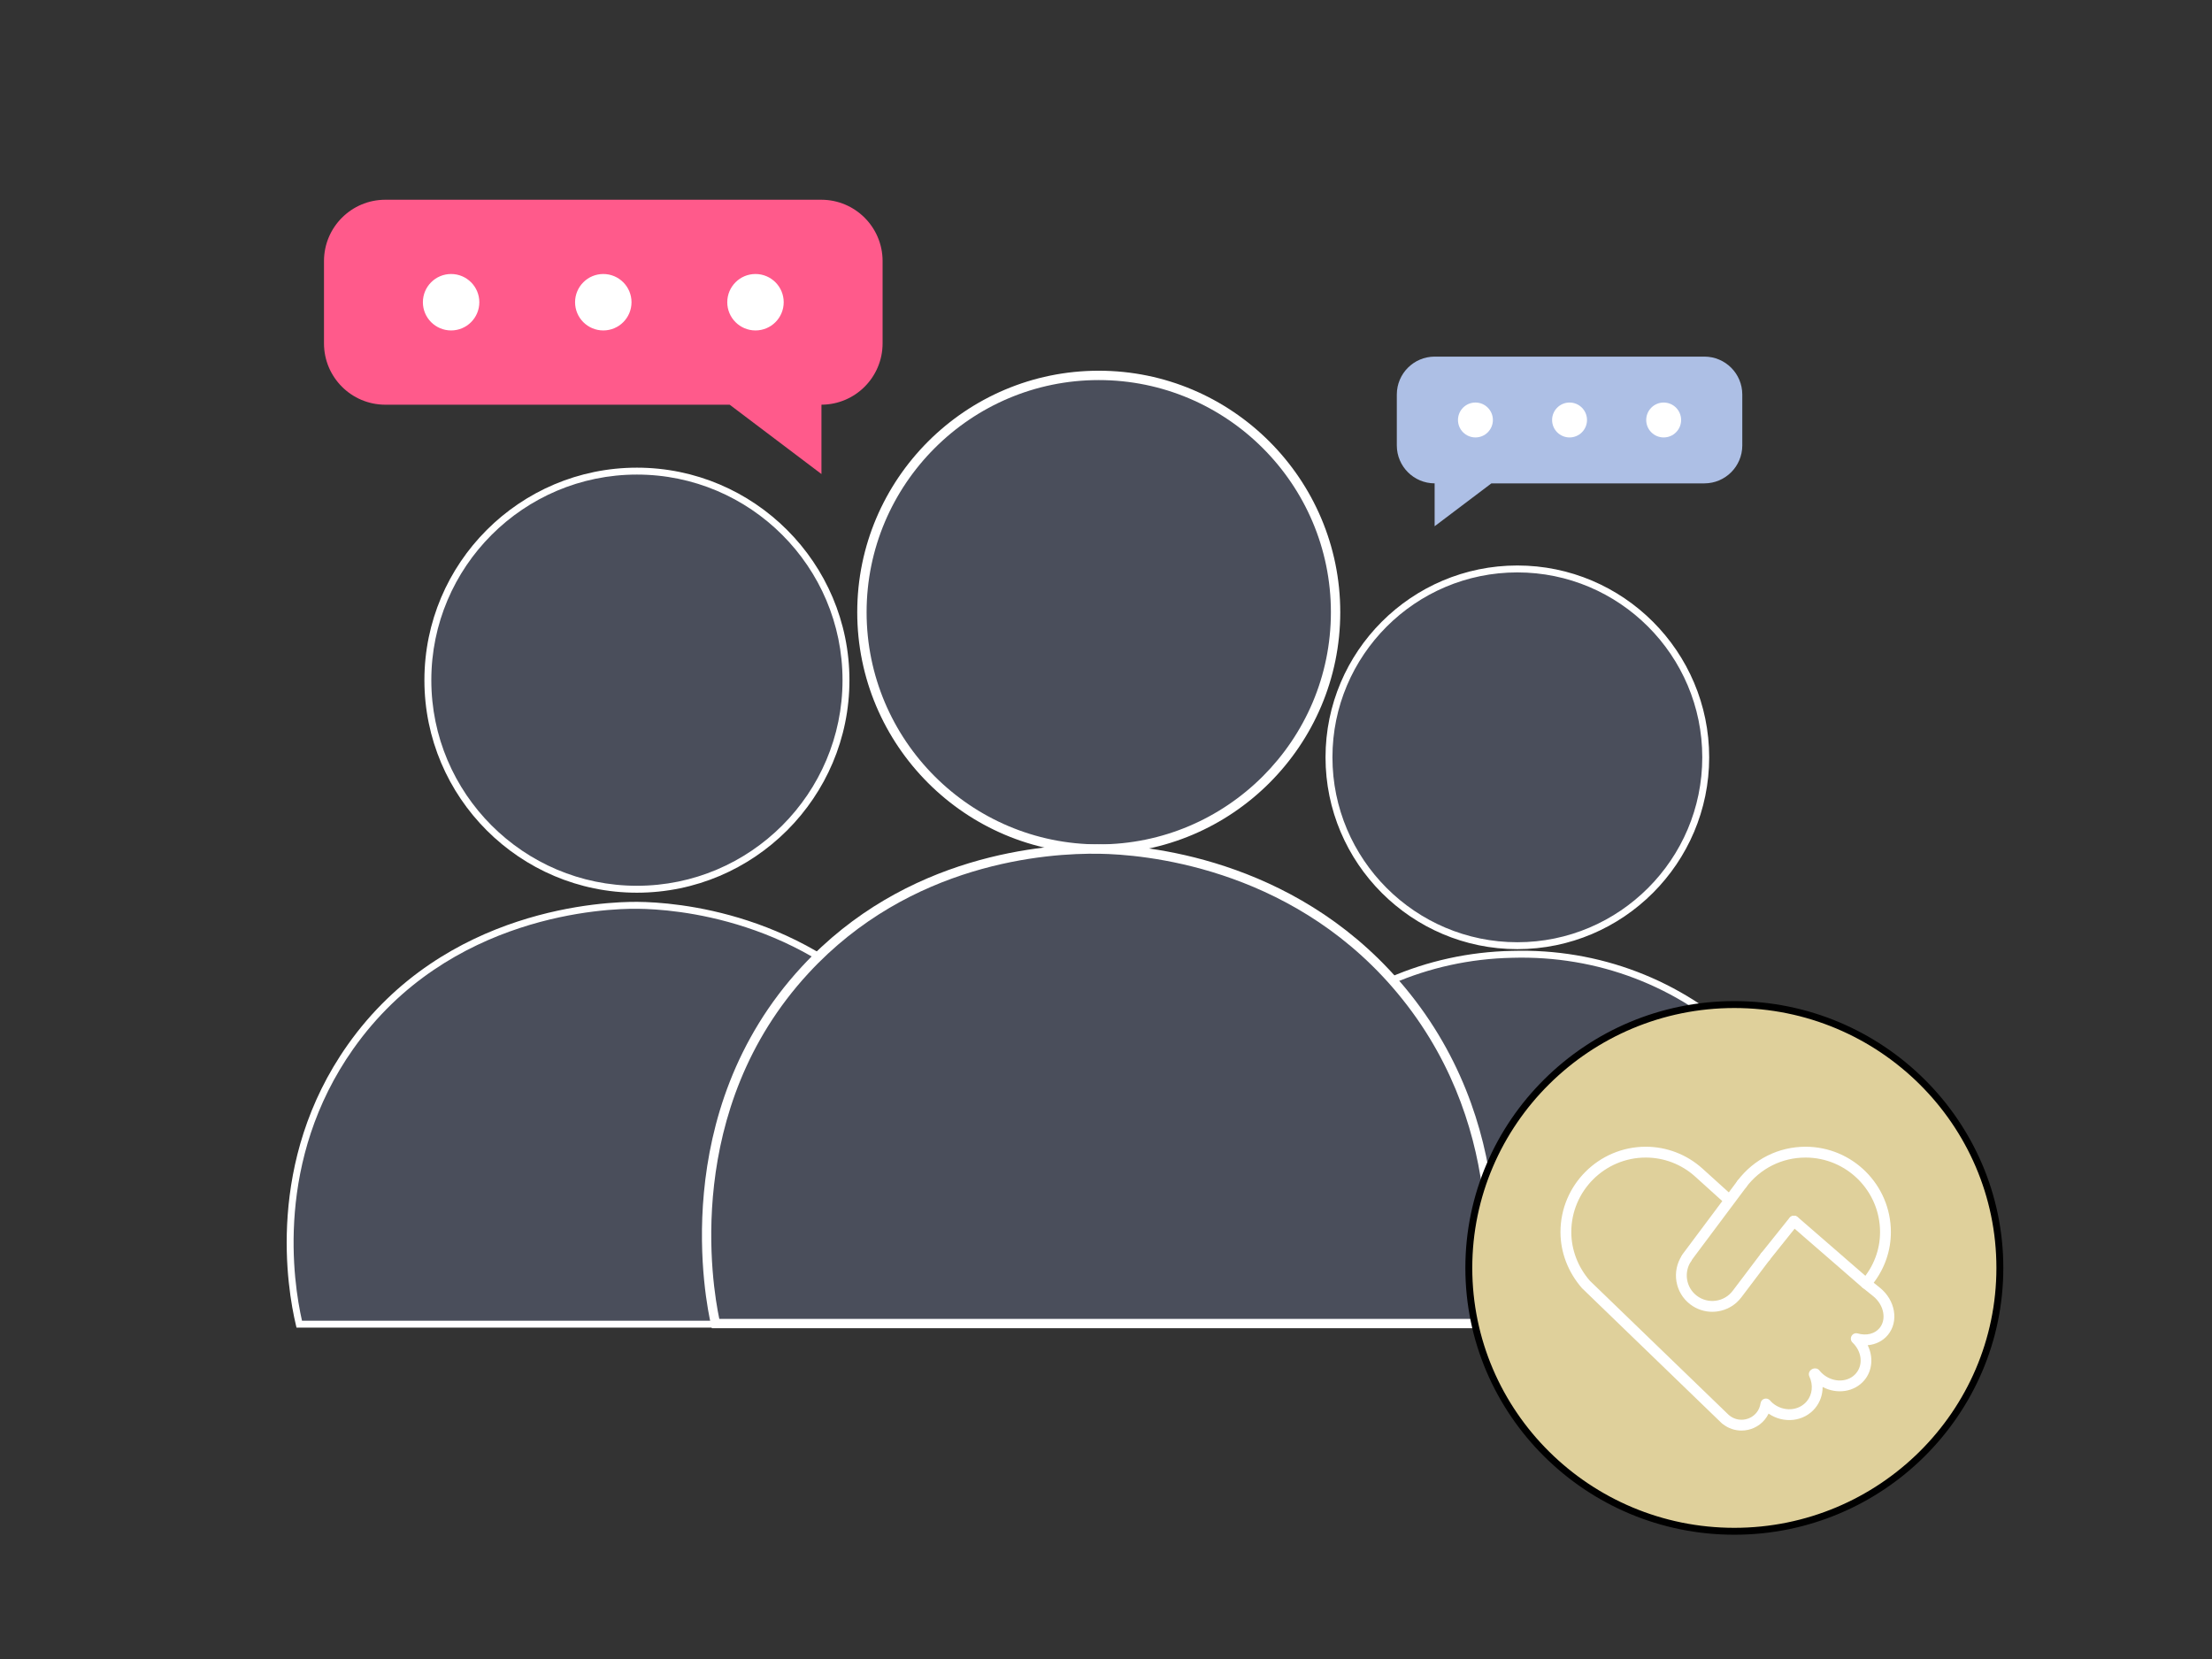 <?xml version="1.0" encoding="UTF-8"?>
<svg id="Layer_2" xmlns="http://www.w3.org/2000/svg" xmlns:xlink="http://www.w3.org/1999/xlink" viewBox="0 0 320 240">
  <rect x="0" y="0" width="320" height="240" fill="#333333" stroke="none"/>
  <defs>
    <style>
      .cls-1 {
        fill: #fff;
      }

      .cls-2 {
        fill: #ff5a8b;
      }

      .cls-3 {
        fill: none;
      }

      .cls-4 {
        fill: #dfd09b;
      }

      .cls-5 {
        clip-path: url(#clippath-1);
      }

      .cls-6 {
        fill: #4a4e5b;
      }

      .cls-7 {
        fill: #adbfe5;
      }

      .cls-8 {
        clip-path: url(#clippath);
      }
    </style>
    <clipPath id="clippath">
      <rect class="cls-3" x="225.746" y="165.893" width="48.306" height="41.062"/>
    </clipPath>
    <clipPath id="clippath-1">
      <rect class="cls-3" x="225.746" y="165.894" width="48.306" height="41.062"/>
    </clipPath>
  </defs>
  <g>
    <g>
      <path class="cls-6" d="M266.261,183.31c-.5-25.751-21.751-46.002-47.502-45.252-24.751.5-44.752,20.501-45.252,45.252v8.25h93.003v-8.25h-.25Z"/>
      <path class="cls-1" d="M267.01,192.06h-94.003v-8.75c.508-25.151,20.6-45.244,45.741-45.752,12.589-.376,24.507,4.188,33.573,12.824,8.949,8.524,14.061,20.024,14.427,32.428h.262v9.25ZM174.007,191.06h92.003v-7.25h-.24l-.01-.49c-.239-12.322-5.257-23.763-14.129-32.214-8.871-8.45-20.517-12.907-32.858-12.548-24.607.497-44.269,20.159-44.766,44.762v7.74Z"/>
    </g>
    <g>
      <circle class="cls-6" cx="219.509" cy="109.558" r="27.251"/>
      <path class="cls-1" d="M219.509,137.309c-15.302,0-27.751-12.449-27.751-27.751s12.449-27.751,27.751-27.751,27.751,12.449,27.751,27.751-12.449,27.751-27.751,27.751ZM219.509,82.807c-14.751,0-26.751,12-26.751,26.751s12,26.751,26.751,26.751,26.751-12,26.751-26.751-12-26.751-26.751-26.751Z"/>
    </g>
  </g>
  <g>
    <g>
      <circle class="cls-6" cx="92.141" cy="98.398" r="30.243"/>
      <path class="cls-1" d="M92.141,129.142c-16.952,0-30.744-13.791-30.744-30.743s13.792-30.744,30.744-30.744,30.743,13.792,30.743,30.744-13.792,30.743-30.743,30.743ZM92.141,68.654c-16.401,0-29.744,13.343-29.744,29.744s13.343,29.743,29.744,29.743,29.743-13.343,29.743-29.743-13.343-29.744-29.743-29.744Z"/>
    </g>
    <g>
      <path class="cls-6" d="M92.244,130.969c-3.145-.028-27.203.172-41.541,20.476-12.437,17.612-8.15,37.025-7.413,40.116h98.144c.537-2.67,4.635-25.05-11.274-43.36-14.478-16.663-34.443-17.2-37.915-17.231Z"/>
      <path class="cls-1" d="M141.843,192.06H42.895l-.091-.384c-1.25-5.247-4.404-23.676,7.491-40.52,14.068-19.924,37.413-20.732,41.954-20.688,5.478.049,24.427,1.45,38.288,17.402,15.605,17.96,12.224,39.626,11.387,43.787l-.081.401ZM43.687,191.06h97.334c.92-4.918,3.611-25.44-11.239-42.532-13.586-15.638-32.17-17.011-37.542-17.059-4.467-.058-27.347.748-41.128,20.264-11.379,16.114-8.698,33.719-7.424,39.327Z"/>
    </g>
  </g>
  <g>
    <g>
      <circle class="cls-6" cx="158.951" cy="88.568" r="34.261"/>
      <path class="cls-1" d="M158.95,123.506c-19.265,0-34.937-15.671-34.937-34.937s15.671-34.939,34.937-34.939,34.939,15.674,34.939,34.939-15.674,34.937-34.939,34.937ZM158.95,54.984c-18.517,0-33.583,15.066-33.583,33.585s15.066,33.583,33.583,33.583,33.585-15.066,33.585-33.583-15.066-33.585-33.585-33.585Z"/>
    </g>
    <g>
      <path class="cls-6" d="M159.104,122.836c-5.868-.087-26.937.489-42.638,17.495-19.412,21.027-13.526,48.659-12.953,51.139h111.181c.611-3.062,5.216-28.42-12.772-49.121-16.193-18.635-38.49-19.449-42.819-19.514Z"/>
      <path class="cls-1" d="M215.249,192.147h-112.275l-.119-.524c-.711-3.073-6.384-30.634,13.114-51.753,15.079-16.333,35.196-17.79,43.145-17.713h0c6.22.095,27.722,1.801,43.32,19.747,17.679,20.344,13.868,44.97,12.924,49.698l-.108.545ZM104.058,190.793h110.075c1.05-5.725,3.948-28.817-12.72-48.001-15.232-17.523-36.243-19.189-42.32-19.281-7.756-.143-27.426,1.346-42.13,17.279-18.2,19.71-13.921,45.197-12.905,50.002Z"/>
    </g>
  </g>
  <rect class="cls-3" x=".601" y=".619" width="320.295" height="239.775"/>
  <g>
    <g id="Path_234508">
      <path class="cls-7" d="M246.577,51.589h-39.035c-3.018.009-5.461,2.453-5.471,5.471v7.395c.009,3.018,2.453,5.461,5.471,5.471v6.204l8.211-6.203h30.825c3.018-.009,5.461-2.453,5.471-5.471v-7.395c-.009-3.018-2.453-5.463-5.472-5.472Z"/>
    </g>
    <g id="Path_234509">
      <path class="cls-1" d="M215.969,60.757c0,1.394-1.13,2.525-2.524,2.525-1.394,0-2.525-1.13-2.525-2.524,0-1.394,1.13-2.525,2.524-2.525.001,0,.003,0,.004,0,1.393.002,2.521,1.131,2.521,2.524Z"/>
    </g>
    <g id="Path_234510">
      <path class="cls-1" d="M229.585,60.757c0,1.394-1.13,2.525-2.524,2.526-1.394,0-2.525-1.13-2.526-2.524,0-1.394,1.13-2.525,2.524-2.526h0c1.394,0,2.525,1.13,2.525,2.524Z"/>
    </g>
    <g id="Path_234515">
      <path class="cls-1" d="M243.201,60.757c0,1.394-1.13,2.525-2.524,2.526-1.394,0-2.525-1.13-2.526-2.524,0-1.394,1.13-2.525,2.524-2.526,0,0,0,0,.001,0,1.394,0,2.524,1.13,2.524,2.524Z"/>
    </g>
  </g>
  <g>
    <g id="Path_234508-2" data-name="Path_234508">
      <path class="cls-2" d="M55.717,28.896h63.118c4.879.015,8.831,3.967,8.846,8.846v11.957c-.015,4.879-3.967,8.831-8.846,8.846v10.032s-13.276-10.03-13.276-10.03h-49.843c-4.879-.015-8.831-3.967-8.846-8.846v-11.957c.014-4.881,3.967-8.834,8.847-8.848Z"/>
    </g>
    <g id="Path_234509-2" data-name="Path_234509">
      <path class="cls-1" d="M105.21,43.72c0,2.255,1.827,4.083,4.081,4.084,2.255,0,4.083-1.827,4.084-4.081,0-2.255-1.827-4.083-4.081-4.084-.002,0-.005,0-.007,0-2.252.003-4.076,1.829-4.076,4.081Z"/>
    </g>
    <g id="Path_234510-2" data-name="Path_234510">
      <path class="cls-1" d="M83.193,43.72c0,2.255,1.827,4.083,4.081,4.084,2.255,0,4.083-1.827,4.084-4.081,0-2.255-1.827-4.083-4.081-4.084h0c-2.255,0-4.083,1.827-4.084,4.081Z"/>
    </g>
    <g id="Path_234515-2" data-name="Path_234515">
      <path class="cls-1" d="M61.177,43.72c0,2.255,1.827,4.083,4.081,4.084,2.255,0,4.083-1.827,4.084-4.081,0-2.255-1.827-4.083-4.081-4.084,0,0-.002,0-.002,0-2.254,0-4.081,1.827-4.081,4.081Z"/>
    </g>
  </g>
  <g>
    <ellipse class="cls-4" cx="250.899" cy="183.424" rx="38.412" ry="38.098"/>
    <path d="M250.899,222.022c-21.456,0-38.912-17.315-38.912-38.599s17.456-38.598,38.912-38.598,38.912,17.314,38.912,38.598-17.456,38.599-38.912,38.599ZM250.899,145.826c-20.904,0-37.912,16.866-37.912,37.598s17.007,37.599,37.912,37.599,37.912-16.866,37.912-37.599-17.007-37.598-37.912-37.598Z"/>
  </g>
  <g id="Artwork_367">
    <g class="cls-8">
      <g class="cls-5">
        <path class="cls-1" d="M251.936,206.953c-.939,0-1.883-.301-2.673-.918-.058-.031-.111-.07-.159-.117l-20.244-19.564c-2.024-2.322-3.114-5.188-3.114-8.118,0-6.806,5.537-12.344,12.342-12.344,3.021,0,5.926,1.117,8.18,3.144,1.078.97,4.354,3.936,4.354,3.936l-1.05,1.161s-3.275-2.964-4.351-3.933c-1.965-1.768-4.499-2.742-7.133-2.742-5.941,0-10.776,4.834-10.776,10.777,0,2.553.952,5.054,2.682,7.042l20.11,19.43c.018.012.036.026.054.04h0c1.185.982,2.951.816,3.935-.37.322-.391.524-.857.599-1.383.043-.301.257-.55.548-.639s.607,0,.811.227c.127.142.253.285.405.41,1.537,1.275,3.747,1.145,4.931-.282.805-.976.947-2.348.368-3.58-.152-.322-.067-.706.207-.934.013-.011.079-.061.092-.072.339-.245.861-.223,1.123.102.192.238.382.434.581.598,1.512,1.242,3.646,1.169,4.758-.165,1.045-1.252.822-3.159-.518-4.435-.261-.248-.319-.643-.14-.955.179-.314.546-.467.894-.364,1.254.358,2.459.058,3.151-.778.491-.594.68-1.386.532-2.232-.155-.891-.659-1.729-1.42-2.358-.079-.064-.659-.532-1.541-1.238-.165-.133-.269-.327-.29-.537s.046-.421.183-.581c1.709-2.007,2.612-4.409,2.612-6.945,0-5.943-4.834-10.777-10.776-10.777-3.407,0-6.541,1.565-8.599,4.294-.26.346-.751.417-1.096.154-.346-.261-.414-.751-.154-1.096,2.357-3.125,5.947-4.918,9.849-4.918,6.805,0,12.342,5.538,12.342,12.344,0,2.652-.856,5.17-2.483,7.331.542.436.886.713.947.763,1.049.869,1.748,2.039,1.966,3.297.228,1.304-.081,2.547-.869,3.498-.719.87-1.76,1.382-2.916,1.478.825,1.673.696,3.657-.475,5.06-1.44,1.724-3.977,2.079-6.044.98.006,1.111-.36,2.19-1.082,3.066-1.636,1.971-4.565,2.281-6.737.791-.15.314-.335.607-.556.875-.863,1.04-2.109,1.577-3.365,1.577Z"/>
        <path class="cls-1" d="M269.959,186.476c-.187,0-.376-.067-.525-.203-.282-.255-6.925-6.016-10.398-9.026-.327-.283-.362-.778-.079-1.105.284-.327.779-.36,1.105-.079.41.356,10.058,8.719,10.423,9.049.321.29.346.785.055,1.106-.154.171-.368.258-.581.258Z"/>
        <path class="cls-1" d="M247.7,189.771c-1.14,0-2.245-.368-3.169-1.068-2.219-1.677-2.739-4.808-1.185-7.129.24-.359.725-.455,1.086-.215.359.24.455.727.215,1.086-1.093,1.632-.729,3.831.828,5.008.791.598,1.769.852,2.747.715.98-.136,1.848-.646,2.443-1.435l4.106-5.43c.261-.343.754-.412,1.097-.153.345.261.413.752.153,1.097l-4.106,5.43c-.848,1.123-2.082,1.848-3.477,2.042-.247.035-.494.051-.738.051Z"/>
        <path class="cls-1" d="M244,182.79c-.147,0-.296-.042-.429-.128-.361-.236-.462-.721-.229-1.083l.025-.044c.041-.074.085-.147.136-.216l7.847-10.499c.259-.346.75-.417,1.096-.158s.417.75.158,1.096l-7.849,10.501c-.048.087-.076.135-.106.181-.15.227-.397.35-.65.35Z"/>
        <path class="cls-1" d="M255.396,182.559c-.171,0-.344-.056-.488-.172-.338-.27-.392-.763-.122-1.1l4.1-5.123c.269-.338.762-.394,1.1-.122.338.27.392.763.122,1.1l-4.1,5.123c-.154.194-.382.294-.612.294Z"/>
      </g>
    </g>
  </g>
</svg>